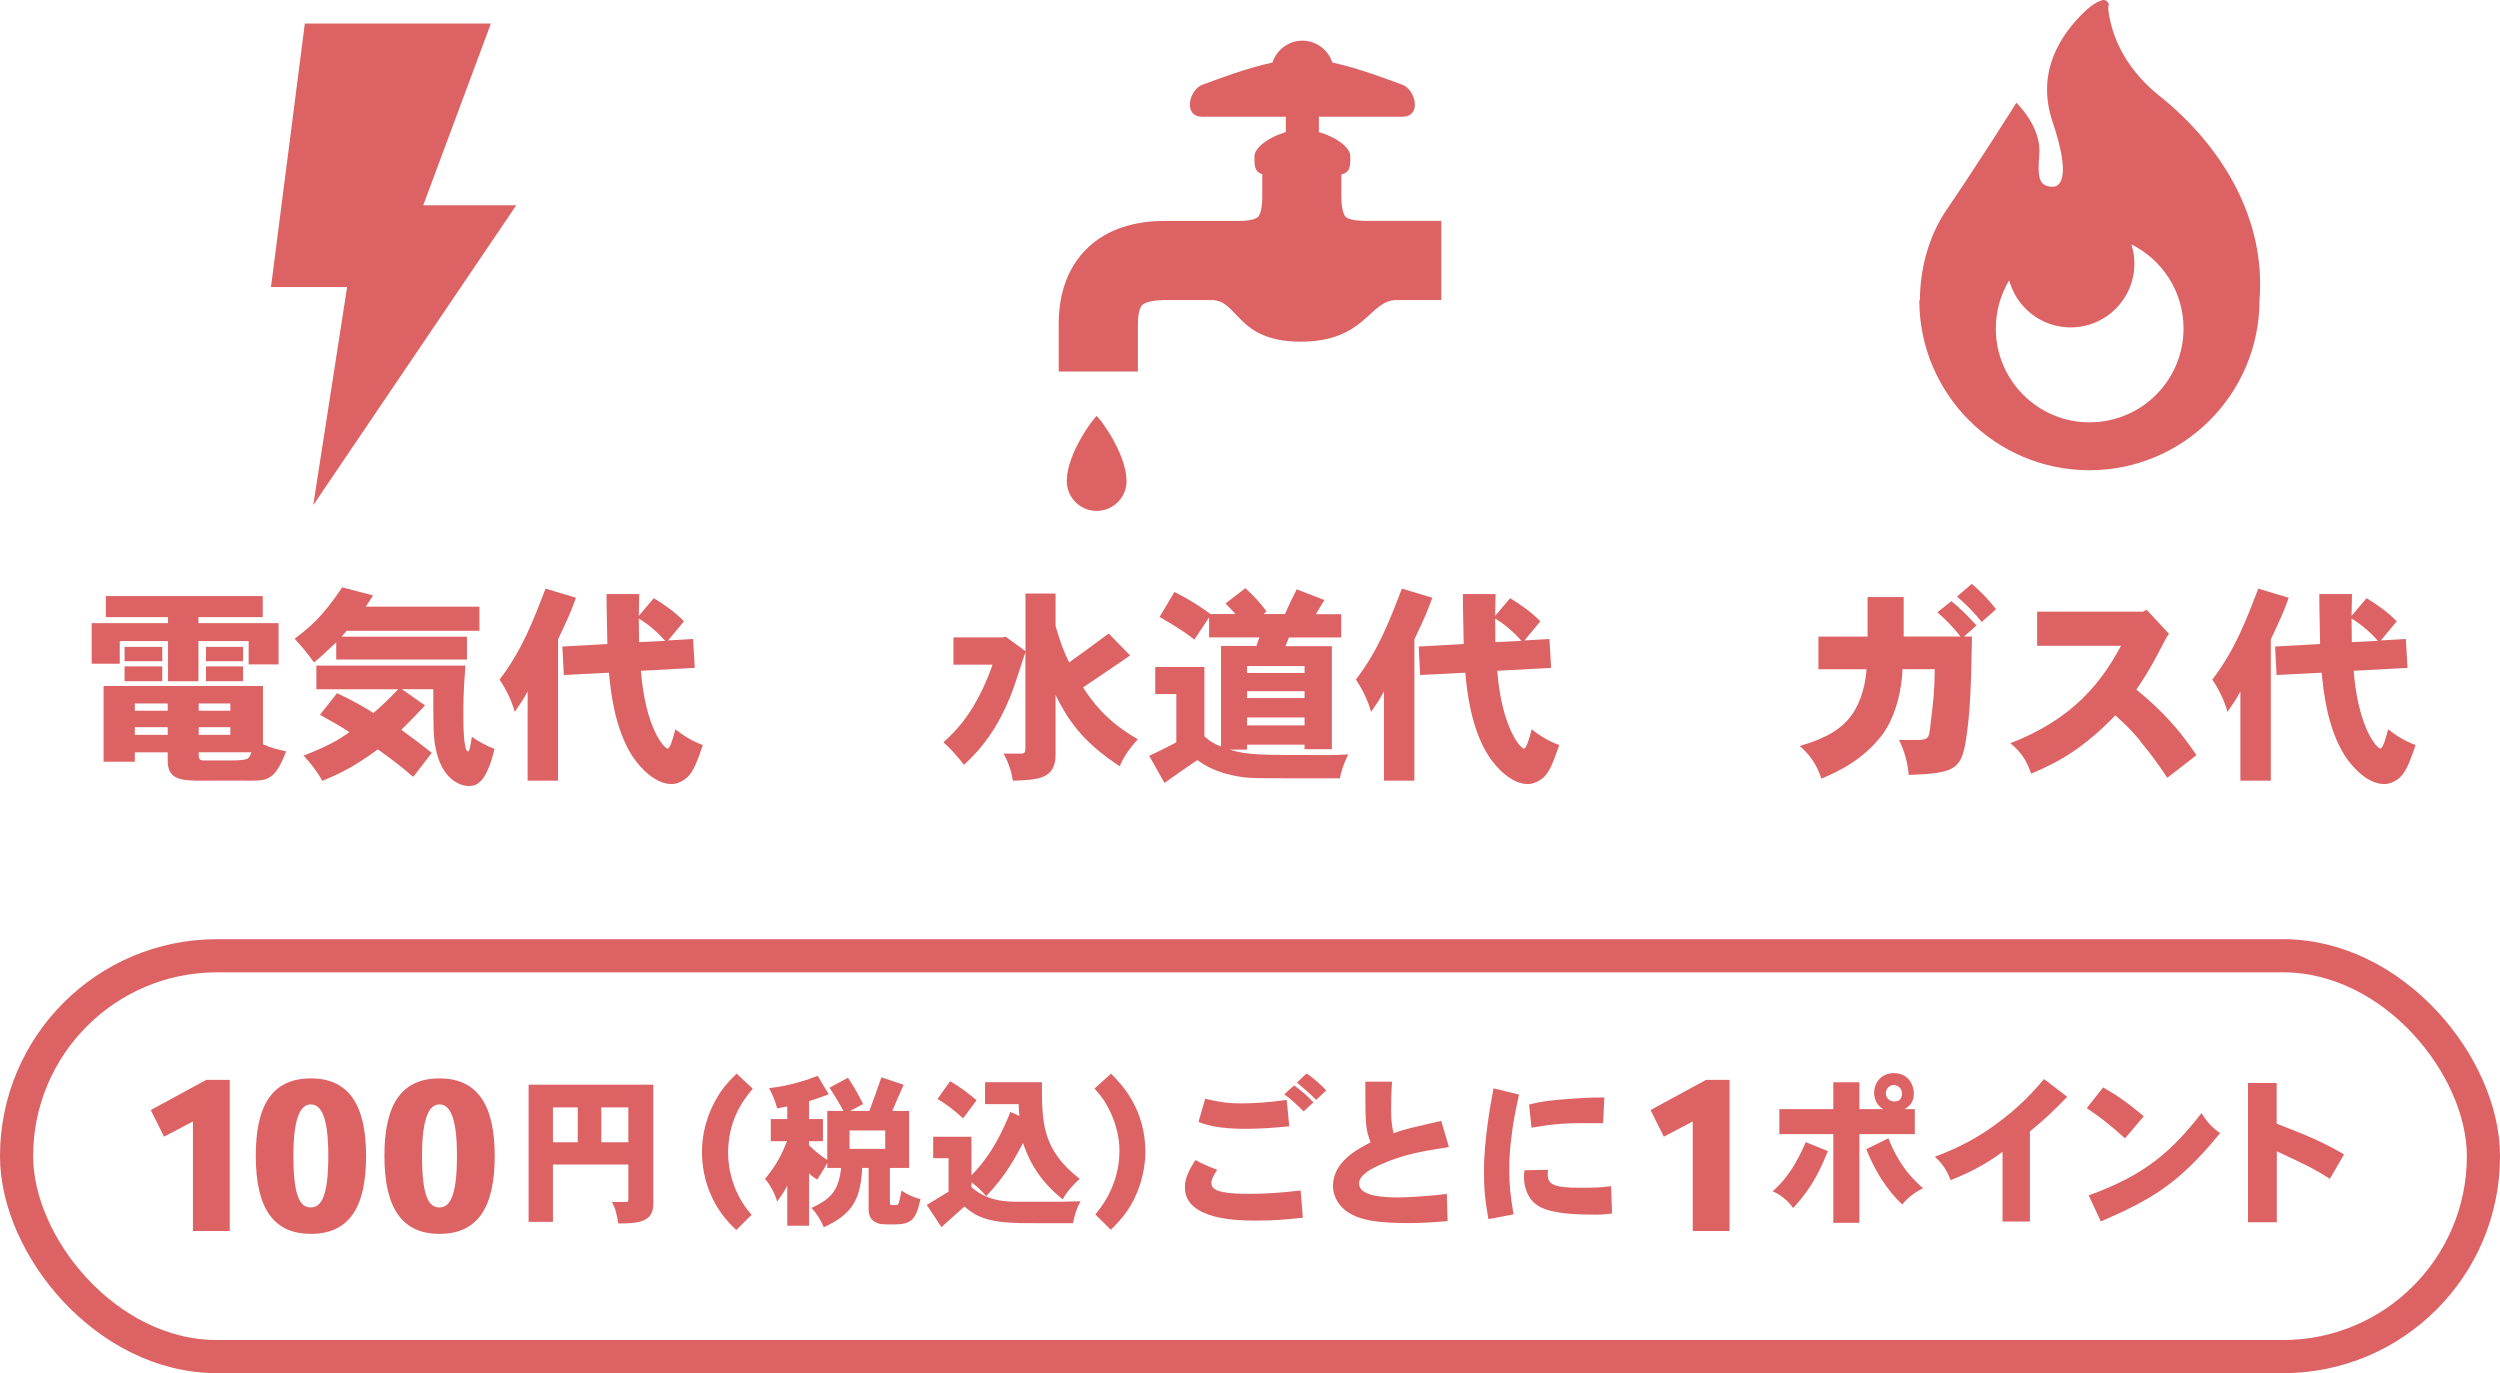 <svg height="171.52" viewBox="0 0 312.29 171.52" width="312.29" xmlns="http://www.w3.org/2000/svg"><rect fill="none" height="50.07" rx="25.03" stroke="#dc6263" stroke-miterlimit="10" stroke-width="4.14" width="308.15" x="2.07" y="119.39"/><g fill="#dc6263"><path d="m25.76 134.89h2.94v18.88h-4.6v-13.68l-3.61 1.9-1.66-3.33 6.94-3.77z"/><path d="m31.95 144.38c0-6.37 2.08-9.67 6.89-9.67s6.89 3.43 6.89 9.7-2.03 9.72-6.89 9.72c-4.52 0-6.89-2.99-6.89-9.72zm6.86-6.42c-1.25 0-2.16 1.61-2.16 6.4 0 5.07.81 6.47 2.18 6.47s2.18-1.59 2.18-6.47-.91-6.4-2.18-6.4h-.03z"/><path d="m48.02 144.38c0-6.37 2.08-9.67 6.89-9.67s6.89 3.43 6.89 9.7-2.03 9.72-6.89 9.72c-4.52 0-6.89-2.99-6.89-9.72zm6.86-6.42c-1.25 0-2.16 1.61-2.16 6.4 0 5.07.81 6.47 2.18 6.47s2.18-1.59 2.18-6.47-.91-6.4-2.18-6.4h-.03z"/><path d="m81.61 135.49v14.92c0 2.3-2 2.42-4.38 2.42-.12-.82-.32-1.88-.8-2.68h1.74c.16 0 .32-.04.32-.26v-4.42h-9.42v7.16h-3.04v-17.14zm-12.54 2.84v4.36h3.1v-4.36zm6.04 4.36h3.38v-4.36h-3.38z"/><path d="m91.97 153.65c-1.12-1.08-2.66-2.64-3.68-5.74-.4-1.32-.6-2.68-.6-4.04 0-1.96.44-4.44 2.1-7.12.38-.62.88-1.32 2.22-2.64l2.02 1.88c-1.5 1.76-3.08 4.24-3.08 8.1 0 1.9.62 5.08 2.94 7.66z"/><path d="m97.08 138.45c-.2-.78-.56-1.7-1-2.52 2.76-.32 5-1.12 6.06-1.54l1.38 2.3c-.8.32-1.64.6-2.46.86v2.24h1.74v2.76h-1.74v.52c.68.66 1.44 1.3 2.28 1.82v-6.12h2.02c-.8-1.48-1.32-2.26-1.74-2.9l2.3-1.24c.76 1.1 1.22 1.98 1.9 3.28l-1.62.86h2.4c.52-1.4 1.02-2.8 1.5-4.2l2.78.94c-.16.34-1.14 2.56-1.42 3.26h2.1v7.12h-2.4v4.02c0 .62.02.62.32.62.54 0 .6 0 .68-.04.14-.12.34-1.18.46-1.78.7.52 1.56.88 2.36 1.08-.56 2.54-1.1 3.14-3.2 3.16-1.74 0-1.86-.02-2.3-.22-.88-.36-.98-1.16-.98-1.8v-5.04h-.8c-.2 3.9-1.18 5.76-4.8 7.42-.36-.9-.9-1.76-1.54-2.42 2.64-1.2 3.38-2.32 3.72-5h-1.74v-.62c-.4.74-.84 1.42-1.26 2.08-.36-.24-.7-.44-1.02-.78v6.54h-2.72v-5.02c-.32.68-.84 1.42-1.26 2-.28-1-.9-2.12-1.52-2.82 1.62-1.98 2.08-3.12 2.76-4.72h-2.04v-2.76h2.06v-1.58zm9.04 2.76v2.3h4.46v-2.3z"/><path d="m130.15 135.18c0 5.04 0 8.4 4.72 12.08-.8.72-1.58 1.56-2.12 2.56-3.42-2.74-4.42-5.52-4.96-7.04-.92 1.74-2.18 4.14-4.6 6.64-.54-.66-1.18-1.26-1.84-1.72v.6c2.06 1.8 4.28 1.82 6.28 1.82h3.88c.68 0 1.16 0 3.46-.06-.46.86-.8 1.84-.92 2.74-4.16 0-5.56 0-6.7-.02-3.94-.08-5.42-.8-6.88-2.06-.9.82-1.9 1.66-2.86 2.58l-1.84-2.78c.94-.58 1.78-1.1 2.72-1.66v-4.18h-1.92v-2.68h4.78v4.82c.96-1 2.98-3.12 4.86-7.92l1.14.5c-.06-.5-.1-.98-.1-1.48h-4.2v-2.74zm-11.46-.12c1.14.66 2.24 1.48 3.3 2.38l-1.68 2.26c-1-.92-2.12-1.8-3.2-2.42z"/><path d="m138.78 134.12c1.24 1.24 4.3 4.3 4.3 9.86 0 .68-.12 2.26-.66 3.94-.9 2.78-2.24 4.3-3.66 5.7l-1.94-1.92c.48-.56 3.02-3.5 3.02-7.94 0-1.94-.56-3.84-1.5-5.56-.28-.52-.62-1.12-1.62-2.22z"/><path d="m162.75 152.11c-2.52.28-3.88.36-5.88.36s-8.86 0-8.86-4.16c0-1.28.64-2.32 1.32-3.4.82.46 1.82.88 2.72 1.22-.44.68-.72 1.12-.72 1.62 0 .58.16 1.38 4.56 1.38 1.98 0 3.88-.1 6.58-.42zm-12.2-14.86c1.56.38 2.76.58 4.42.58s3.4-.1 5.76-.44l.32 3.3c-1.56.16-3.56.32-5.4.32-3.34 0-4.84-.44-5.94-.86zm11.1-1.66c.84.6 1.74 1.36 2.42 2.12l-1.22 1.12c-.8-.74-1.54-1.56-2.44-2.12zm1.56-1.5c.88.58 1.76 1.38 2.46 2.12l-1.26 1.18c-.86-.88-1.66-1.52-2.4-2.16z"/><path d="m173.89 135.12c-.1 1.42-.12 2.36-.12 3.44 0 1.28.08 1.98.3 3 1.26-.44 2.02-.64 2.78-.8.86-.22 1.7-.4 3.18-.74l.96 3.26c-3.58.58-5.72.92-8.64 2.24-.9.4-2.58 1.2-2.58 2.32 0 1.52 2.78 1.74 4.86 1.74 1.18 0 4.14-.18 6.1-.44l.1 3.4c-2 .16-3.34.24-4.78.24-3.52 0-6.08-.24-7.8-1.44-1.36-.98-1.74-2.3-1.74-3.2 0-3.04 3.14-4.64 4.7-5.44-.54-1.38-.6-2.18-.64-4.1 0-.72 0-1.7-.02-3.48z"/><path d="m189.75 136.73c-.58 2.62-.8 4-.92 5.1-.16 1.26-.3 2.52-.3 4.12 0 2.02.14 3.48.54 5.74l-3.14.6c-.44-2.4-.56-3.86-.56-6.12 0-3.44.78-8.16 1.2-10.22zm11.62 14.86c-.76.1-1.32.14-1.82.14-2.52 0-5.58-.08-7.24-1-1.52-.86-1.94-2.52-1.94-3.66 0-.26.02-.54.06-.88.92-.04 2.18-.04 2.94-.06-.02.18-.04.34-.04.48 0 1.32.62 1.76 4.06 1.76 1.7 0 2.58-.02 3.86-.2zm-10.36-13.62c1.92-.48 3.34-.58 5.6-.74.86-.06 1.84-.14 3.8-.14l-.16 3.22c-4.64-.06-5.88.04-8.94.56z"/><path d="m213.11 134.89h2.94v18.88h-4.6v-13.68l-3.61 1.9-1.66-3.33 6.94-3.77z"/><path d="m228.33 143.79c-1.48 3.78-2.9 5.52-4.34 7.12-.66-.96-1.58-1.68-2.56-2.1 1.88-1.62 3.08-3.7 4.14-6.14zm6.92-5.24c-.84-.46-1.14-1.38-1.14-2 0-1.42 1-2.5 2.46-2.5 2.04 0 2.5 1.78 2.5 2.5 0 1.3-.7 1.72-1.16 2h1.28v3.12h-6.92v11.08h-3.26v-11.08h-6.74v-3.12h6.74v-3.36h3.26v3.36zm.64 3.64c.64 1.64 1.42 3 2.28 4.1.42.54.92 1.12 2.04 2.14-.92.46-1.98 1.2-2.58 2.04-.86-.82-2.9-2.88-4.5-6.92zm-.32-5.64c0 .82.72 1.04 1 1.04.38 0 1.02-.04 1.02-1.04 0-.62-.58-1.02-1.02-1.02-.52 0-1 .46-1 1.02z"/><path d="m250.15 143.87c-1.38 1.08-3.84 2.56-6.5 3.54-.38-1.08-1.04-2.14-1.96-2.9 1.88-.76 4.34-1.7 7.4-3.9 3.3-2.36 5.1-4.48 6.24-5.82l2.9 2.22c-2.16 2.22-2.9 2.86-4.66 4.32v11.26h-3.42z"/><path d="m262.71 135.84c1.34.76 2.72 1.6 5.08 3.6l-2.34 2.76c-2.06-1.82-2.7-2.36-4.78-3.78zm-1.8 13.48c7.06-2.54 10.38-5.52 14.1-10.28.62 1.04 1.32 1.84 2.32 2.5-5.28 6.48-8.72 8.34-14.9 11.04z"/><path d="m284.39 135.28v5.08c4 1.58 5.42 2.12 8.42 3.84l-1.78 3.06c-1.96-1.3-3.56-2.02-6.62-3.44v8.86h-3.6v-17.4z"/><path d="m32.82 74.46v2.63h-8.03v.75h10.01v5.15h-3.74v-2.91h-6.27v5.02h-3.8v-5.02h-6.03v2.83h-3.51v-5.07h9.54v-.75h-7.77v-2.63zm.03 11.23v7.28c.91.42 1.85.68 2.89.88-1.35 3.59-2.37 3.67-4.42 3.67-.83-.03-4.91 0-5.85 0-2.7 0-4.52-.03-4.52-2.47v-1.07h-4.11v1.17h-3.9v-9.46h19.92zm-12.58-4.89v1.79h-4.71v-1.79zm0 2.44v1.85h-4.71v-1.85zm-3.43 5.54h4.11v-.91h-4.11zm0 3.02h4.11v-.96h-4.11zm7.98-3.02h3.95v-.91h-3.95zm0 3.02h3.95v-.96h-3.95zm0 2.18c0 .78 0 1.01.68 1.01h3.48q1.77 0 2.03-.29c.1-.1.23-.26.39-.73h-6.58zm5.54-13.18v1.79h-4.63v-1.79zm0 2.44v1.85h-4.63v-1.85z"/><path d="m46.6 74.38-.91 1.4h14.2v3.02h-16.61l-.6.73h15.65v2.86h-16.33v-2.16c-.94.88-1.82 1.77-2.78 2.52-.75-1.07-1.48-1.95-2.42-2.96 1.92-1.48 3.35-2.57 5.95-6.42zm11.54 8.74c-.26 3.38-.26 4.65-.26 6.32 0 .65 0 4.42.57 4.42.21 0 .31-.65.49-1.82.81.57 1.9 1.17 2.83 1.51-1.07 4.5-2.39 4.63-3.22 4.63-1.33 0-3.38-1.12-4.08-4.5-.34-1.56-.34-2.24-.34-7.59h-3.93l2.89 2.03c-.94 1.01-1.92 2.03-2.96 3.04 1.27.94 2.55 1.87 3.8 2.89l-2.31 2.99c-1.48-1.27-2.94-2.39-4.42-3.43-3.07 2.24-4.89 3.09-6.94 3.93-.62-1.14-1.43-2.18-2.34-3.15 2.86-1.12 4.32-1.9 5.72-2.94-1.04-.7-2.44-1.48-3.67-2.16l2.13-2.7c1.51.7 3.07 1.53 4.55 2.47 1.14-.96 2.13-1.95 3.09-2.96h-10.22v-2.96h18.62z"/><path d="m71.95 74.67c-.78 2.11-.86 2.24-2.24 5.2v17.65h-3.8v-11.15c-.47.91-1.01 1.69-1.61 2.55-.39-1.4-1.07-2.81-1.9-4.03 2.81-3.64 4.26-7.49 5.75-11.36zm7.9-.47-.05 2.73 1.87-2.21c1.4.86 2.65 1.74 3.77 2.89l-1.98 2.39 3.12-.18.21 3.61-6.73.36c.55 7.07 2.89 9.72 3.35 9.72.31 0 .7-1.43.96-2.42 1.01.83 2.16 1.51 3.43 1.98-.78 2.26-1.2 3.33-1.98 4.06-.31.26-1.01.81-1.95.81-1.9 0-3.82-1.85-4.91-3.54-2.21-3.48-2.68-8.09-2.89-10.37l-5.64.29-.18-3.56 5.62-.31c-.03-2.29-.1-4.16-.1-6.24h4.08zm3.25 5.85c-1.04-1.14-2.11-2.08-3.3-2.78 0 1.04.03 1.98.03 2.94l3.28-.16z"/><path d="m131.86 74.15v4.08c.7 2.26.94 2.96 1.69 4.52.7-.49 3.59-2.6 4.94-3.61l2.68 2.73c-.44.34-4.94 3.35-5.88 4 1.01 1.53 2.76 4.16 6.84 6.47-.86.96-1.72 2.05-2.26 3.38-4.86-3.2-6.53-5.95-8.01-8.89v7.44c0 3.07-2.26 3.15-5.33 3.25-.21-1.2-.57-2.34-1.17-3.38h2.24c.34 0 .49-.18.49-.57v-12.12c-1.43 4.39-1.61 5.04-2.55 7.07-1.07 2.26-2.55 4.68-5.12 7.02-.81-1.04-1.64-2-2.57-2.81 1.51-1.4 4.03-3.74 6.14-9.7h-4.89v-3.41h6.21l.29-.1 2.5 1.82v-7.2h3.77z"/><path d="m155.57 73.48c1.01.91 1.9 1.87 2.63 2.89l-.36.34h2.68c.36-.88.94-2.08 1.46-3.09l3.46 1.33c-.36.6-.73 1.22-1.07 1.77h3.17v2.91h-6.53l-.44 1.09h5.8v12.87h-3.41v-.57h-7.18v.62h-2.18c2.26.68 3.51.68 12.3.68.94 0 1.38-.03 2.52-.08-.52 1.04-.91 2.13-1.04 2.99-8.81 0-10.22 0-11.47-.08-1.43-.13-4.19-.57-6.34-2.21-1.33.91-2.7 1.85-4.11 2.86l-1.9-3.38c1.09-.52 2.31-1.12 3.38-1.69v-6.03h-2.63v-3.38h6.14v8.66c.57.55 1.3 1.01 2.08 1.27v-12.56h4.42l.36-1.07h-6.27v-2.5l-1.85 2.78c-1.3-1.07-2.83-1.95-4.34-2.83l1.85-3.12c2.08 1.01 3.82 2.24 4.52 2.76h3.12c-.31-.36-.81-.88-1.25-1.33l2.47-1.9zm.21 9.72v.86h7.18v-.86zm0 4h7.18v-.86h-7.18zm0 2.42v.99h7.18v-.99z"/><path d="m178.92 74.67c-.78 2.11-.86 2.24-2.24 5.2v17.65h-3.8v-11.15c-.47.91-1.01 1.69-1.61 2.55-.39-1.4-1.07-2.81-1.9-4.03 2.81-3.64 4.26-7.49 5.75-11.36zm7.9-.47-.05 2.73 1.87-2.21c1.4.86 2.65 1.74 3.77 2.89l-1.98 2.39 3.12-.18.21 3.61-6.73.36c.55 7.07 2.89 9.72 3.35 9.72.31 0 .7-1.43.96-2.42 1.01.83 2.16 1.51 3.43 1.98-.78 2.26-1.2 3.33-1.98 4.06-.31.26-1.01.81-1.95.81-1.9 0-3.82-1.85-4.91-3.54-2.21-3.48-2.68-8.09-2.89-10.37l-5.64.29-.18-3.56 5.62-.31c-.03-2.29-.1-4.16-.1-6.24h4.08zm3.25 5.85c-1.04-1.14-2.11-2.08-3.3-2.78 0 1.04.03 1.98.03 2.94l3.28-.16z"/><path d="m237.8 74.57v4.94h7.1c-.88-1.14-1.92-2.18-2.89-3.02l1.74-1.4c1.14.91 2.18 1.98 3.15 3.04l-1.56 1.38h.99c-.1 5.51-.18 9.44-.78 13.1-.6 3.54-1.51 4-7.12 4.19-.13-1.43-.49-2.96-1.22-4.37h2.34c1.3 0 1.4-.31 1.53-1.35.49-4.03.55-4.5.6-7.49h-4.03c-.05 2.13-.68 5.56-2.39 8.01-2.52 3.43-5.98 4.92-7.75 5.67-.47-1.53-1.33-2.94-2.7-4.08 3.48-1.01 5.23-2.21 6.37-3.69 1.43-1.95 1.87-4.29 1.98-5.9h-6.01v-4.08h6.14v-4.94h4.52zm8.5-1.64c1.09.91 2.11 1.98 3.04 3.17l-1.79 1.59c-.96-1.17-1.98-2.24-3.09-3.17l1.85-1.59z"/><path d="m268.16 76.18 2.78 2.99c-.36.49-.55.91-.73 1.25-1.66 3.25-2.6 4.63-3.35 5.72 4.32 3.51 6.24 6.34 7.51 8.19l-3.64 2.83c-1.2-1.82-2.05-2.94-3.07-4.19-.7-.94-1.38-1.77-3.41-3.61-4.19 4.29-7.2 5.88-10.53 7.28-.39-1.12-.96-2.5-2.6-3.8 7.8-2.99 11.39-7.62 13.83-12.17h-10.48v-4.26h13.21l.47-.23z"/><path d="m285.9 74.67c-.78 2.11-.86 2.24-2.24 5.2v17.65h-3.8v-11.15c-.47.91-1.01 1.69-1.61 2.55-.39-1.4-1.07-2.81-1.9-4.03 2.81-3.64 4.26-7.49 5.75-11.36zm7.9-.47-.05 2.73 1.87-2.21c1.4.86 2.65 1.74 3.77 2.89l-1.98 2.39 3.12-.18.21 3.61-6.73.36c.55 7.07 2.89 9.72 3.35 9.72.31 0 .7-1.43.96-2.42 1.01.83 2.16 1.51 3.43 1.98-.78 2.26-1.2 3.33-1.98 4.06-.31.26-1.01.81-1.95.81-1.9 0-3.82-1.85-4.91-3.54-2.21-3.48-2.68-8.09-2.89-10.37l-5.64.29-.18-3.56 5.62-.31c-.03-2.29-.1-4.16-.1-6.24h4.08zm3.25 5.85c-1.04-1.14-2.11-2.08-3.3-2.78 0 1.04.03 1.98.03 2.94l3.28-.16z"/><path d="m64.49 25.64h-11.62l8.45-22.7h-23.24l-4.23 32.92h9.51l-4.23 27.24z"/><path d="m136.99 51.96c-.47.36-3.69 4.71-3.73 8.03v.1c0 .13 0 .26.02.38v.05c.22 1.86 1.79 3.3 3.71 3.3s3.49-1.44 3.71-3.3 0-.03 0-.05c.01-.13.02-.25.02-.38 0-.03 0-.07 0-.1-.05-3.32-3.26-7.67-3.73-8.03z"/><path d="m170.49 27.59c-1.03 0-1.7-.15-2.02-.28-.33-.14-.35-.19-.44-.29-.05-.07-.14-.2-.23-.48-.12-.37-.24-1.02-.24-1.95 0-3.44 0-1.53 0-2.8 1.11-.27 1.12-1.01 1.12-2.23s-1.88-2.47-3.93-3.06v-1.92h10.42c2.5 0 1.66-3.39 0-4-1.96-.71-5.45-2.06-8.74-2.77-.52-1.58-1.99-2.73-3.74-2.73s-3.22 1.15-3.74 2.73c-3.29.71-6.78 2.06-8.74 2.77-1.66.6-2.5 4 0 4h10.41v1.92c-2.04.59-3.92 1.9-3.92 3.06s0 1.9.98 2.2v2.84c0 .93-.12 1.58-.24 1.95-.09.28-.18.41-.23.48-.09.1-.11.14-.44.29-.33.13-.99.29-2.02.28h-9.24c-1.86 0-3.62.23-5.3.79-1.26.42-2.46 1.03-3.52 1.86-1.6 1.23-2.79 2.93-3.48 4.71-.7 1.79-.96 3.66-.96 5.54v5.91h9.89v-5.91c0-.86.11-1.46.23-1.82.09-.27.17-.4.24-.49.1-.12.17-.21.58-.38.4-.16 1.15-.33 2.32-.33h5.83c3.41 0 3.06 5.2 11.15 5.2s8.55-5.2 11.95-5.2h5.6v-9.89c-1.64 0-8.08 0-9.55 0z"/><path d="m269.77 12c-3.97-3.18-5.52-6.68-6.12-9.18-.48-2-.22-2.22-.22-2.22-.03-.24-.17-.44-.39-.54s-.47-.08-.67.06c0 0-.77.17-2.02 1.38-2.85 2.77-6.08 7.4-3.95 13.72 2.28 6.78 1.08 8.2-.12 8.11-1.55-.12-1.79-1.07-1.54-4.05.29-3.47-2.86-6.44-2.86-6.44s-4.9 7.78-8.71 13.35c-2.26 3.29-3.34 7.47-3.34 11.29h-.08c0 11.74 9.52 21.26 21.25 21.26s21.25-9.52 21.25-21.26c.81-10.19-4.73-19.29-12.48-25.49zm-8.74 40.76c-6.47 0-11.72-5.25-11.72-11.72 0-2.21.61-4.27 1.67-6.03.91 3.39 4 5.89 7.68 5.89 4.39 0 7.96-3.56 7.96-7.96 0-.84-.13-1.65-.37-2.41 3.86 1.92 6.51 5.9 6.51 10.5 0 6.48-5.25 11.72-11.72 11.72z"/></g></svg>